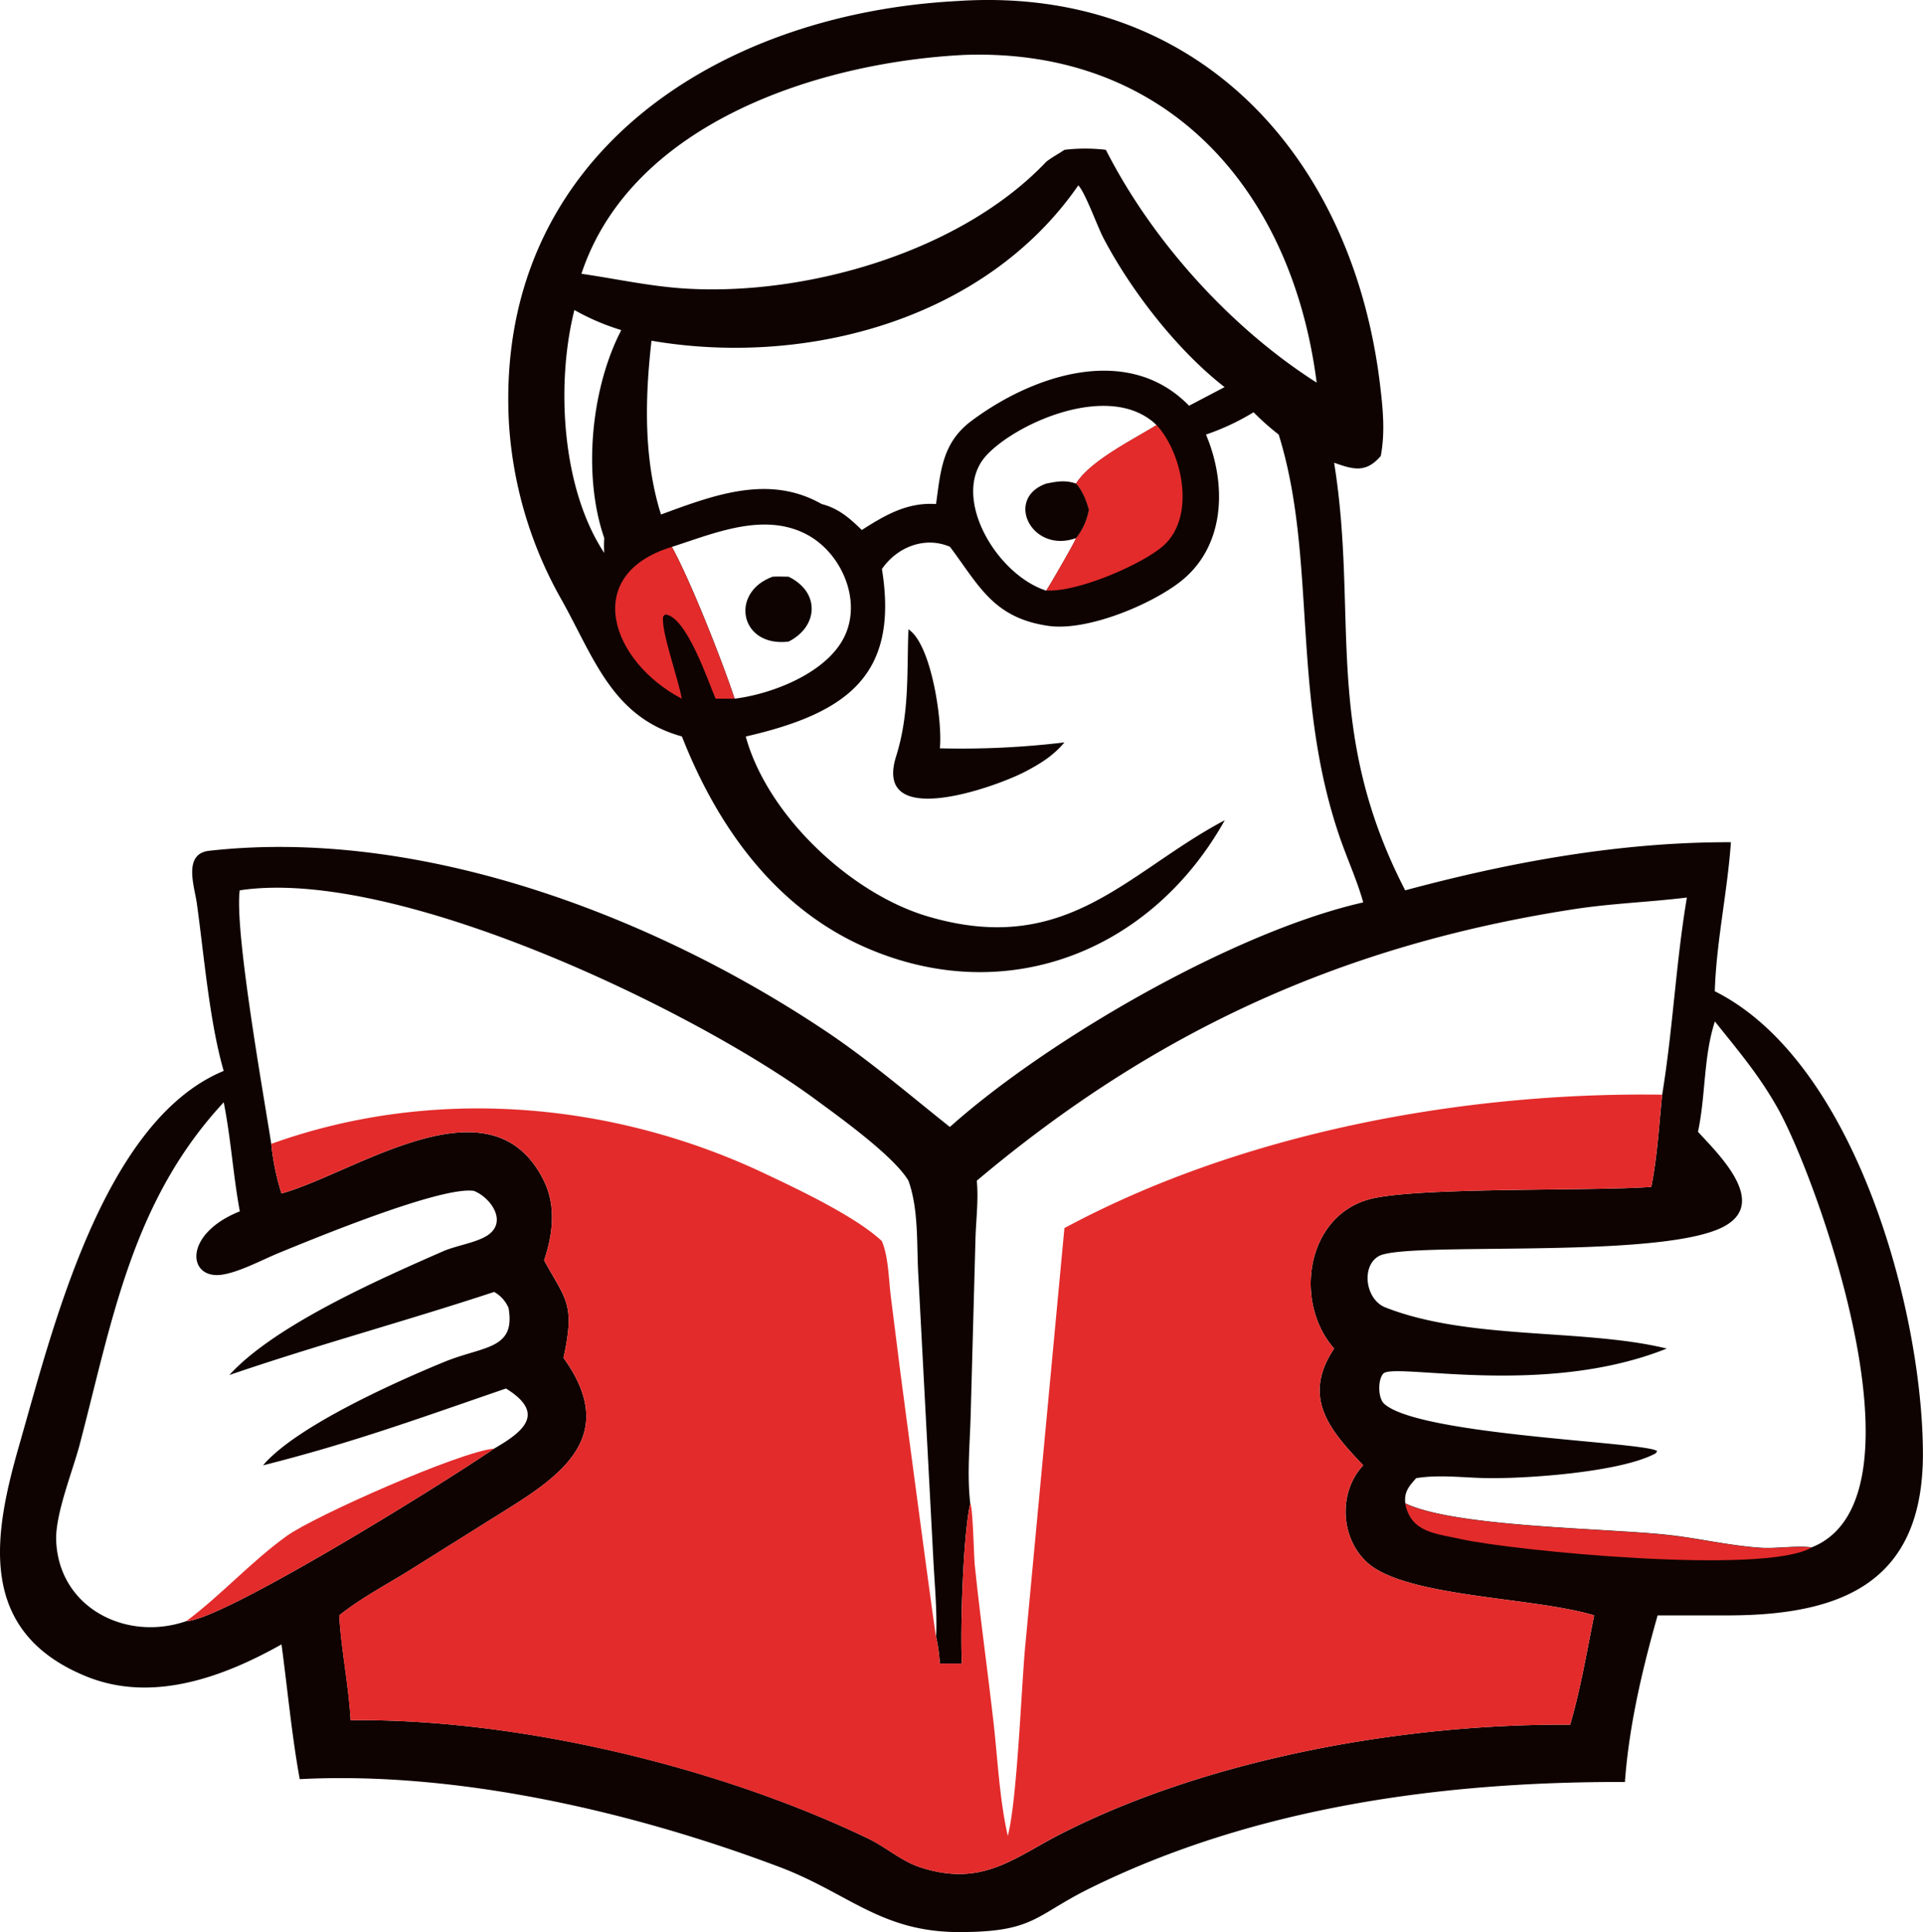 <?xml version="1.0" encoding="UTF-8"?> <svg xmlns="http://www.w3.org/2000/svg" viewBox="0 0 716.45 719.62"><defs><style>.cls-1{fill:#0e0300;}.cls-2{fill:#e32b2b;}</style></defs><g id="Слой_2" data-name="Слой 2"><g id="Слой_1-2" data-name="Слой 1"><path class="cls-1" d="M338.45,234.4c8.65,5.6,12.77,34.67,11.71,44.32a321.34,321.34,0,0,0,46.41-2.2c-4.13,4.9-8.59,7.69-14.15,10.65-10.72,5.78-57.35,22.61-48.56-5.44C338.88,265.71,337.83,250.88,338.45,234.4Z"></path><path class="cls-1" d="M356.62.39c88.29-5.95,147.06,56.54,157.51,142.66,1.08,9,2,17.87.3,26.81-5.47,6.28-9.94,5.16-17.38,2.49,9.15,56.71-4.38,99.55,26.48,159.27C563,321,603.91,313.57,644.88,313.7c-1.28,18.53-5.43,37-6,55.51,52.33,26.18,77.35,118.82,77.54,171.92.18,47.88-29.58,60.44-72.34,60.55H617.58c-5.73,20.16-10.66,41.09-12.19,62.05-67.71-.22-137.78,9.29-199.19,39.52-20.59,10.13-20.71,16.41-48.8,16.38-29.28,0-41.23-14.53-67.12-24.29-54.63-20.6-120-35.7-178.61-32.67-3-16.51-4.54-33.53-6.79-50.19-21.79,12.24-48.2,21.91-72.73,11.92-41.63-16.94-34.22-54-24.88-86.52,12.35-43,31.15-120.44,76.07-139C78,380.5,76,355.45,73.28,336.09c-1-6.37-5-18.12,4.63-19.2C156.54,308.08,243.15,341,307.55,384c16.25,10.85,31.07,23.63,46.35,35.76,35.66-31.91,105.32-72.63,154-83.65-2.27-8.14-5.88-16-8.65-24C480.87,259,490.78,208,476.4,161.86a94.67,94.67,0,0,1-9.36-8.31,88.45,88.45,0,0,1-17.73,8.31c7.8,18.41,7.36,41.81-9.82,55-11.16,8.57-34.63,18.34-49,16.25-20.35-3-25.68-14.9-36.23-29l-.35-.46c-9.36-4-19.67.09-25.33,8.28,6.39,39.68-13.06,53.73-50.74,62.4,8.12,29.54,39.26,58.59,67.83,67,51.49,15.23,73.91-16.16,109.86-35.4l.77-.4c-27.4,49-81.69,70.29-134,47.28-33.71-14.83-55.14-45.15-68.24-78.51-26-7.18-32.76-29.34-44.86-50.94a152.09,152.09,0,0,1-19.59-65.87C184.3,59.16,266.05,5.18,356.62.39Zm7.3,439.38c.72,7.33-.36,15.08-.51,22.46l-1.76,64.57c-.28,10.78-1.43,22.47-.16,33.15-2.68,11.54-3.8,47.35-3.12,59.65h-8.21a66.24,66.24,0,0,0-1.38-9.9c-.4-.71-12.54-92.57-13.35-98.71l-3.54-28.05c-.79-6.47-.86-14.64-3.32-20.66-10.07-9.36-31.62-19.49-44.27-25.45-57-26.8-123.76-32.18-183.23-10.76a90.06,90.06,0,0,0,3.81,18.47c27.65-7.71,78.18-44.26,97.69-4.86,4.7,9.47,3.41,20,.16,29.72,8,14.86,11.66,15.92,7.21,36.37,21.11,29.21-1.32,44.12-22.43,57.25L152,585.26c-8.3,5.1-17.19,9.85-24.88,15.83l-.74.58c.78,13.06,3.52,26,4.26,39.05,61.51-.7,136.47,17,192.83,44.08,6.54,3.14,12.41,8.42,19.31,10.68,23.39,7.65,35.08-3.65,53.13-12.76C451.4,654.68,523.8,642,585,642.38c3.9-13.33,6.19-27.1,8.94-40.71-22.91-6.94-70.61-6.67-84.77-19.88-9.9-9.24-10.53-26.15-1.28-36-12-12.71-23.22-25-10.83-43.5-15-17-10.6-48.78,12.7-55.49,16.65-4.8,82.51-3,105.45-4.73,2.24-11.12,2.9-23,4.06-34.34,4-24.33,5.1-49.1,9.21-73.43-14,1.72-28.22,2.18-42.24,4.36C500.05,352,429.9,384.2,363.92,439.77Zm275-59.34c-4.32,13.28-3.39,27.56-6.31,41.13,8.48,9.18,27.89,28.06,7.18,36.43-27.16,11-116.6,4.34-126.15,9.9-6.62,3.85-4.88,16.16,2.47,19.06,30.87,12.19,73.07,7.86,104,15.13l.88.21c-46.08,18.45-101.83,5-105.66,9.37-2,2.26-2,9,.35,11.18,13,11.87,97.83,14.2,101.74,17.65l-.61.85c-13,7-47.46,9.36-62,9.22-9-.08-18.31-1.43-27.19,0-2.65,3-4.53,5.06-4.05,9.36,17.92,8.74,73,9.23,96.83,11.66,11.77,1.2,23.1,4,35,4.86,6.49.48,13.23-.85,19.59-.11,45-17.87,2.46-135.88-12.21-162.7C655.73,400.81,647.85,391.67,638.9,380.43ZM69.43,603.81c13-.17,92.92-49.39,114.67-64.26,10.69-6.19,19.57-13,4.42-22.38C156.7,528.08,131.61,537.32,98,545.79c12.2-14.48,49.81-31.27,67.69-38.59,14.46-5.91,26.53-4.44,23.77-20.06a12.48,12.48,0,0,0-5.35-5.94C151.39,492,118,501,85.45,512.15c16.88-18.6,56.49-35.93,79.57-46.07,4.85-2.12,12.32-3.2,16.46-5.85,7.8-5,1.45-14.13-4.9-16.66-12.13-1.87-59.64,17.78-72.44,23-6.23,2.54-15.26,7.44-21.79,8.25-12.43,1.54-14.19-15.17,7-23.64-2.5-13.45-3.32-27.24-6-40.61-34.18,36.79-41.52,81.25-53.6,127.25-2.61,10-9.17,26-8.82,35.91C21.81,598.74,46.93,611.59,69.43,603.81ZM89.31,331.62c-2,15.29,9.07,77.07,11.76,94.45,59.47-21.42,126.28-16,183.23,10.76,12.65,6,34.2,16.09,44.27,25.45,2.46,6,2.53,14.19,3.32,20.66L335.43,511c.81,6.14,12.95,98,13.35,98.71.4-9.3-.5-18.73-1-28L342.14,475c-.67-11.38.21-24.4-3.69-35.25-5.5-9.23-25.94-23.86-35-30.52C258.81,376.47,147.77,322.73,89.31,331.62Zm270-311.17c-53.77,2.67-124,25.12-142.69,81.52,12.84,1.86,25.27,4.64,38.27,5.48C300.06,110.37,357.76,94,389.8,60.26c2.16-1.74,4.52-2.89,6.77-4.45a64.92,64.92,0,0,1,15.45,0c17.23,33.91,46.43,66.27,78.53,86.71C481.31,70.25,434.54,17.83,359.34,20.45Zm42.42,48.6c-34.49,49.89-101.09,67.78-159,57.86-2.44,21.36-3,44,3.54,64.73,19.69-7.24,40.19-15.09,59.86-3.9,6.31,1.63,10.39,5.22,14.95,9.67,8.7-5.56,16.93-10.38,27.66-9.67,1.71-12.42,2.35-22.86,13.15-30.94,22.87-17.11,58.32-29.11,81.12-5.68l13.24-6.94c-17.57-13.61-34.9-35.93-45.2-55.63C408.73,84.05,404.4,71.9,401.76,69.05ZM250.32,203.7c6.88,12.37,19,43.13,23.38,56.54,14.09-1.78,33.42-9.36,40.4-22.14,7.53-13.8-.42-32.27-13.76-39.15C284.36,190.71,266.07,198.64,250.32,203.7ZM389.8,220c1.33-1.94,10.69-18.11,11.1-19.53a23.09,23.09,0,0,0,4.76-10.6c-1.09-3.7-2.23-6.68-4.76-9.7,5.24-8.53,21.26-16.38,30-21.83-16.8-16.39-51.55-1.2-63.14,11C353.67,184.09,370.77,213.84,389.8,220ZM214,115.47c-6.85,27.13-4.9,66.25,11.13,90.49a39.4,39.4,0,0,1,0-5.54c-7.84-22.56-5.14-53.89,5.41-75.61l.92-1.86A86.59,86.59,0,0,1,214,115.47Z"></path><path class="cls-2" d="M523.53,560c17.92,8.74,73,9.23,96.83,11.66,11.77,1.2,23.1,4,35,4.86,6.49.48,13.23-.85,19.59-.11-17.86,10.35-111.11,1.17-130.58-3.13C534.87,571.13,525.66,570.88,523.53,560Z"></path><path class="cls-2" d="M254,260.24c-26.46-13.89-37.56-46.23-3.71-56.54,6.88,12.37,19,43.13,23.38,56.54h-7.07c-2.6-6-10.89-30.88-18.78-31.36l-.76.78C246.21,235,252.8,253,254,260.24Z"></path><path class="cls-2" d="M430.9,158.29c9.59,10.43,14.59,33.66,2.91,44.63-7.36,6.91-32.37,17.84-44,17,1.33-1.94,10.69-18.11,11.1-19.53a23.09,23.09,0,0,0,4.76-10.6c-1.09-3.7-2.23-6.68-4.76-9.7C406.14,171.59,422.16,163.74,430.9,158.29Z"></path><path class="cls-1" d="M389.8,180.12c4.08-.8,7.05-1.38,11.1,0,2.53,3,3.67,6,4.76,9.7a23.09,23.09,0,0,1-4.76,10.6C384.41,206.33,374.1,185.69,389.8,180.12Z"></path><path class="cls-1" d="M287.85,214.8c1.95-.13,4,0,5.94,0,11.9,5.77,11.08,18.62,0,24.18C275.64,241.16,271.73,220.67,287.85,214.8Z"></path><path class="cls-2" d="M69.43,603.81c13.1-9.8,24.11-22.13,37.39-31.71,10.29-7.42,64.57-31.44,77.28-32.55C162.35,554.42,82.44,603.64,69.43,603.81Z"></path><path class="cls-2" d="M363.92,439.77c66-55.57,136.13-87.74,222.31-101.11,14-2.18,28.2-2.64,42.24-4.36-4.11,24.33-5.21,49.1-9.21,73.43-1.16,11.3-1.82,23.22-4.06,34.34-22.94,1.69-88.8-.07-105.45,4.73-23.3,6.71-27.67,38.48-12.7,55.49-12.39,18.51-1.16,30.79,10.83,43.5-9.25,9.85-8.62,26.76,1.28,36C523.32,595,571,594.73,593.93,601.67c-2.75,13.61-5,27.38-8.94,40.71-61.19-.37-133.59,12.3-189.12,40.34-18.05,9.11-29.74,20.41-53.13,12.76-6.9-2.26-12.77-7.54-19.31-10.68-56.36-27-131.32-44.78-192.83-44.08-.74-13.07-3.48-26-4.26-39.05l.74-.58c7.69-6,16.58-10.73,24.88-15.83L187.51,563c21.11-13.13,43.54-28,22.43-57.25,4.45-20.45.8-21.51-7.21-36.37,3.25-9.68,4.54-20.25-.16-29.72-19.51-39.4-70-2.85-97.69,4.86a90.06,90.06,0,0,1-3.81-18.47c59.47-21.42,126.28-16,183.23,10.76,12.65,6,34.2,16.09,44.27,25.45,2.46,6,2.53,14.19,3.32,20.66L335.43,511c.81,6.14,12.95,98,13.35,98.71a66.24,66.24,0,0,1,1.38,9.9h8.21c-.68-12.3.44-48.11,3.12-59.65-1.27-10.68-.12-22.37.16-33.15l1.76-64.57C363.56,454.85,364.64,447.1,363.92,439.77Zm0,0c.72,7.33-.36,15.08-.51,22.46l-1.76,64.57c-.28,10.78-1.43,22.47-.16,33.15,1,1.5,1.31,19.41,1.7,23.18,2,19.27,4.69,38.57,6.9,57.83,1.64,14.27,2.23,28.81,5.38,42.87,3.46-13.21,5-53.88,6.41-69.8l14.69-156.61c65.72-35.34,147.89-50.74,222.69-49.69,4-24.33,5.1-49.1,9.21-73.43-14,1.72-28.22,2.18-42.24,4.36C500.05,352,429.9,384.2,363.92,439.77Z"></path></g></g></svg> 